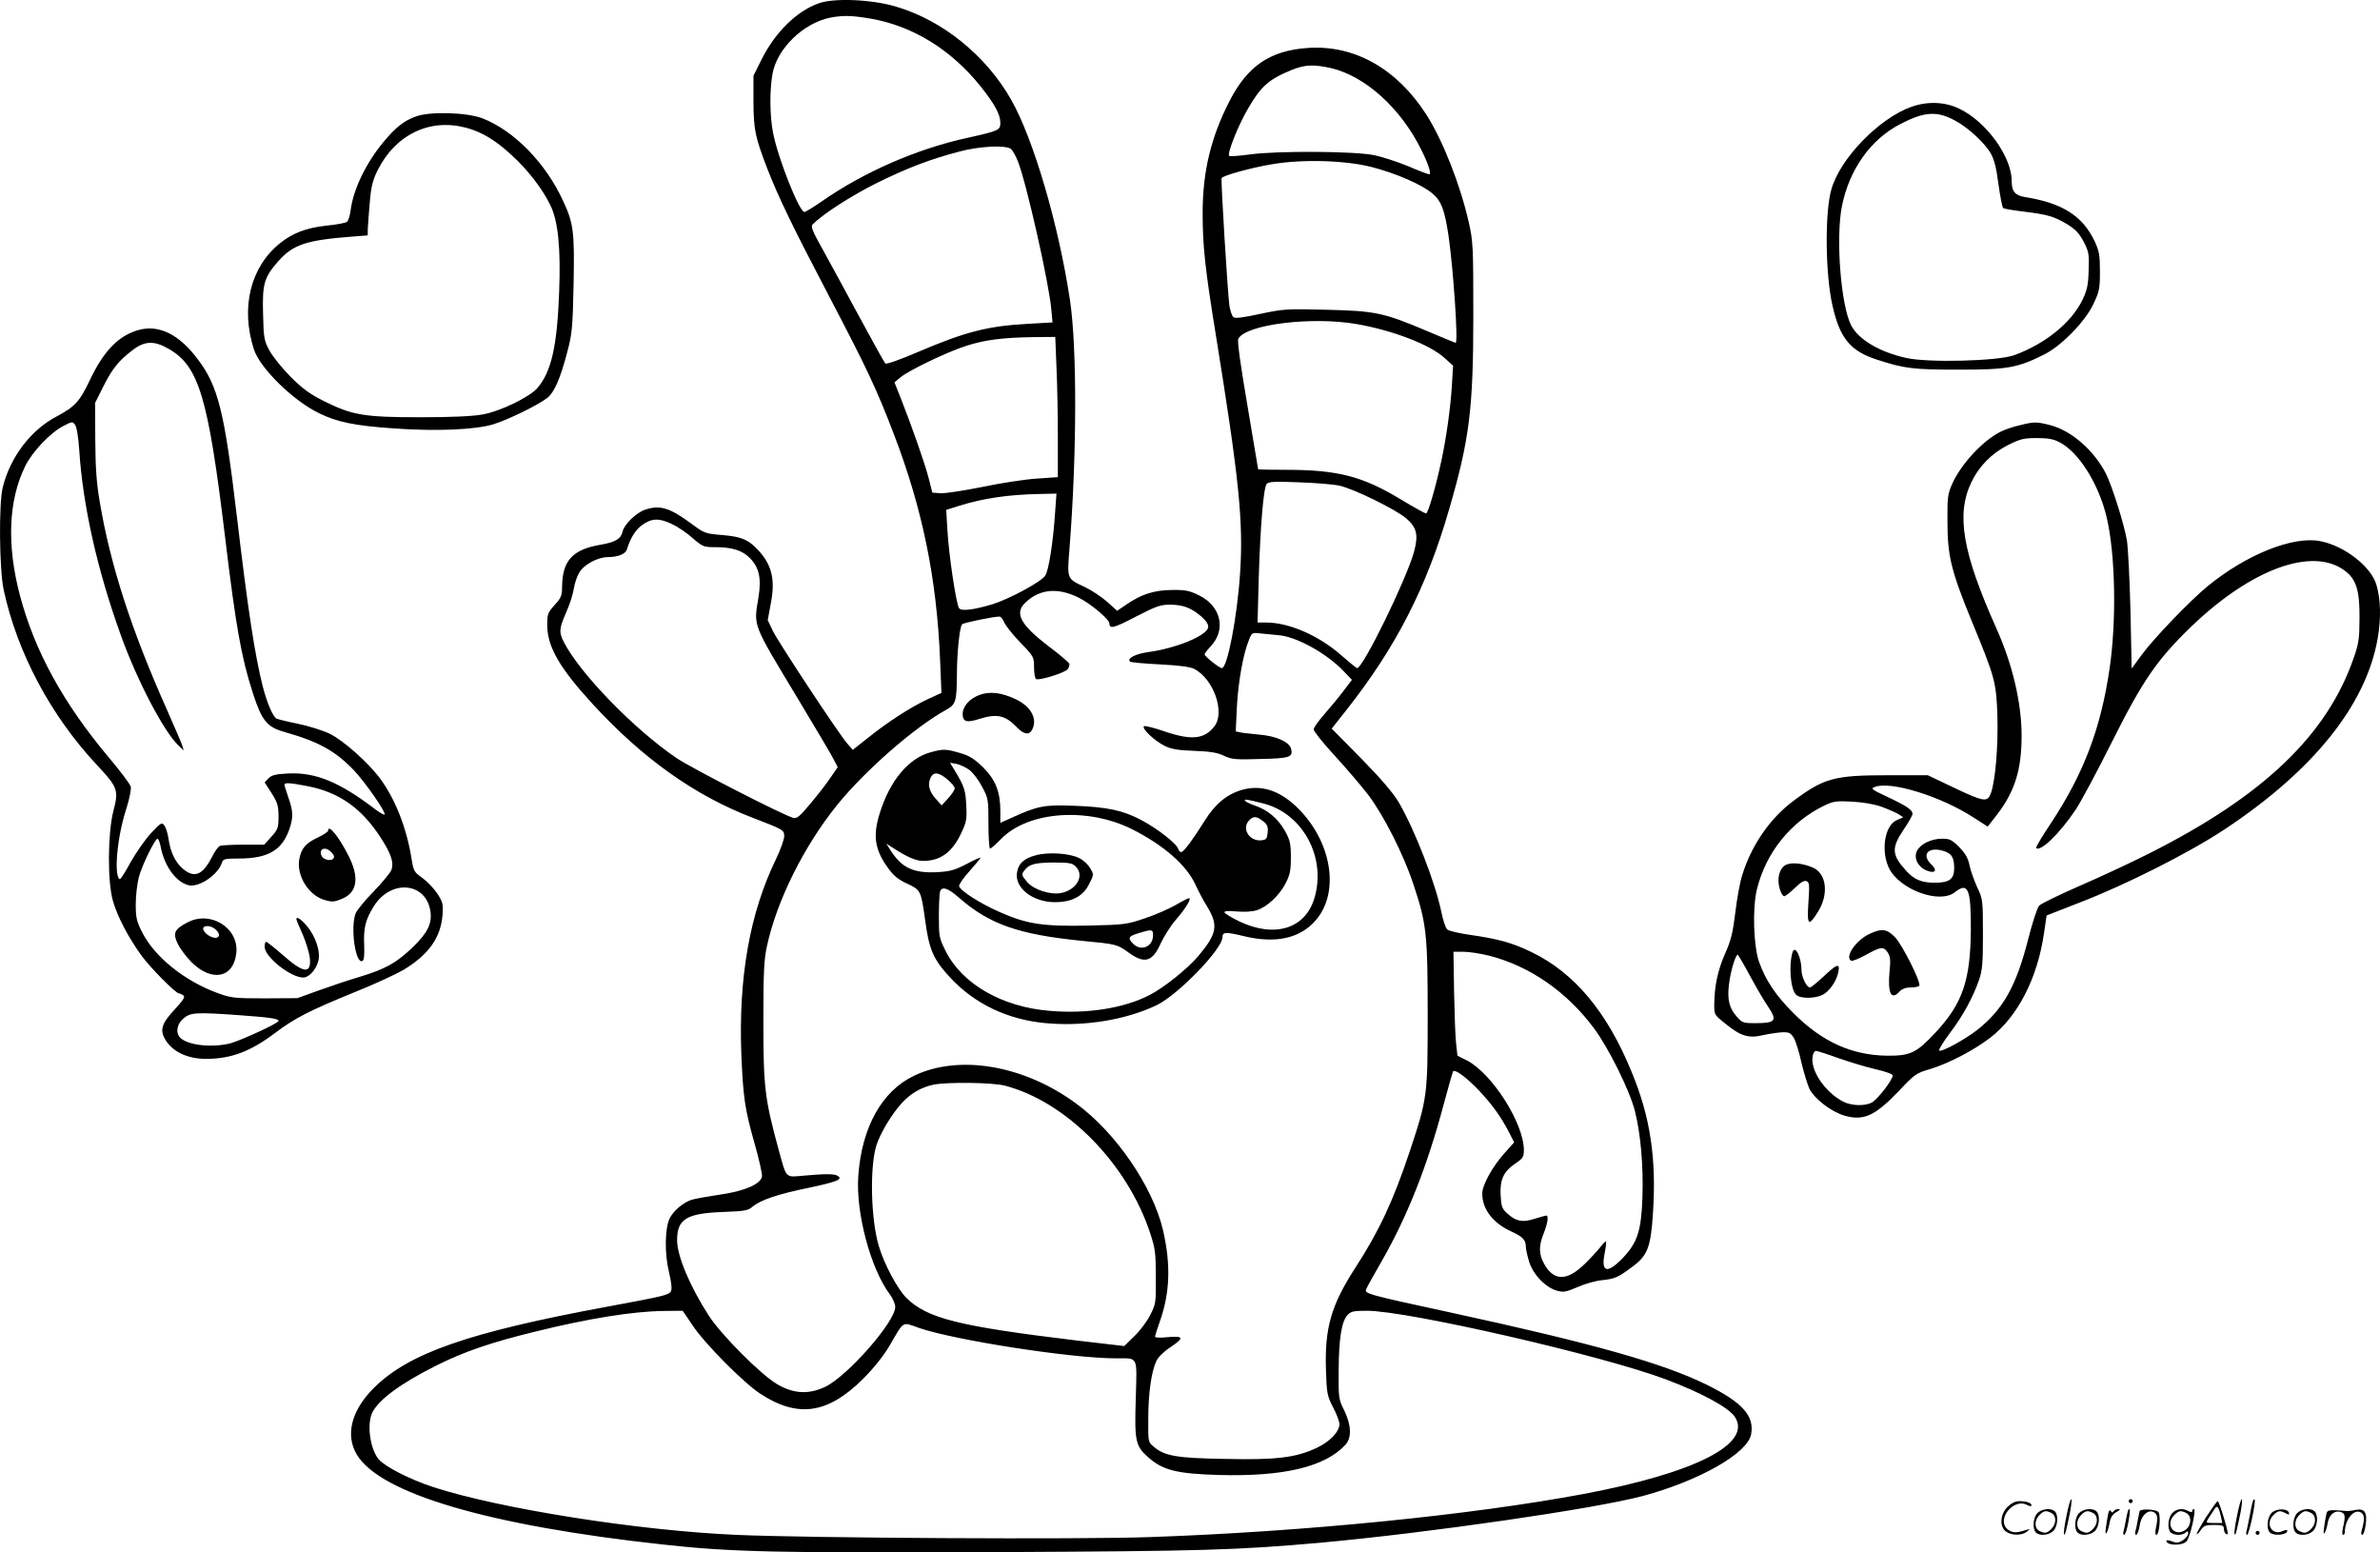<svg version="1.0" xmlns="http://www.w3.org/2000/svg"
  viewBox="0 0 1200.179 782.749"
 preserveAspectRatio="xMidYMid meet">
<g transform="translate(-0.55,783.877) scale(0.1,-0.1)"
fill="#000000" stroke="none">
<path d="M4134 7822 c-111 -39 -219 -146 -287 -281 l-42 -84 0 -131 c1 -141 8
-177 70 -338 56 -144 130 -297 313 -646 188 -359 239 -466 326 -695 143 -373
215 -724 232 -1132 l7 -170 -70 -32 c-85 -40 -196 -111 -300 -194 l-77 -61
-29 33 c-46 54 -344 506 -374 566 l-26 55 16 87 c23 120 4 194 -67 269 -47 50
-82 65 -178 73 -85 7 -90 8 -157 58 -107 79 -157 95 -232 70 -45 -15 -107 -75
-114 -111 -9 -37 -36 -53 -112 -66 -140 -24 -191 -80 -193 -209 0 -47 -4 -58
-37 -94 -35 -39 -38 -46 -38 -103 1 -109 62 -215 231 -399 251 -273 514 -460
804 -571 158 -61 160 -62 160 -94 0 -15 -18 -66 -40 -112 -134 -275 -191 -599
-176 -990 9 -215 18 -276 67 -448 22 -78 39 -152 37 -165 -5 -38 -90 -75 -215
-92 -59 -9 -123 -20 -141 -26 -42 -14 -88 -53 -109 -92 -25 -50 -27 -178 -4
-272 12 -51 16 -85 10 -96 -10 -20 -33 -25 -324 -79 -697 -129 -999 -234
-1175 -410 -112 -112 -144 -235 -86 -334 116 -197 664 -359 1547 -455 342 -38
586 -43 1684 -38 1045 5 1203 10 1625 47 550 50 1386 171 1630 236 285 77 528
215 546 311 17 92 -43 160 -220 248 -222 110 -573 209 -1291 365 -430 93 -439
96 -430 119 3 9 40 75 81 146 128 225 227 475 309 783 24 90 46 166 48 169 12
11 68 -31 131 -97 68 -72 114 -137 155 -218 l22 -43 -50 -56 c-60 -67 -111
-160 -111 -202 0 -79 54 -149 146 -191 59 -27 74 -43 74 -79 0 -10 7 -42 16
-72 19 -65 83 -132 141 -148 33 -9 45 -7 103 18 36 16 91 32 124 35 66 7 81
14 152 67 78 57 94 99 105 272 18 273 -13 482 -106 707 -124 306 -291 505
-508 609 -95 46 -167 66 -308 86 -56 8 -109 20 -116 28 -8 8 -21 47 -29 87
-31 150 -136 419 -216 555 -28 47 -89 118 -189 220 l-148 150 75 95 c250 317
404 618 518 1014 102 351 121 504 121 976 0 345 -1 371 -23 468 -42 187 -131
414 -214 543 -148 231 -362 352 -597 336 -190 -13 -304 -90 -395 -267 -94
-183 -136 -356 -136 -566 0 -163 12 -278 65 -604 119 -736 141 -950 124 -1209
-14 -221 -64 -481 -92 -481 -12 0 -87 59 -87 69 0 5 13 22 29 39 81 84 55 204
-57 259 -49 24 -69 28 -137 27 -90 -1 -153 -21 -229 -73 l-47 -32 -50 45 c-28
25 -78 58 -113 75 -92 43 -90 38 -77 198 37 472 38 1010 2 1249 -57 379 -184
812 -296 1009 -126 223 -346 401 -580 470 -122 37 -314 45 -391 17z m261 -77
c213 -37 405 -155 554 -340 72 -90 101 -143 101 -185 0 -38 -8 -41 -165 -76
-257 -56 -524 -173 -736 -321 -42 -29 -81 -53 -87 -53 -26 0 -133 270 -158
398 -17 87 -18 215 -3 298 22 127 156 257 292 284 65 12 107 11 202 -5z m2324
-250 c172 -41 350 -202 453 -410 38 -76 53 -125 40 -125 -5 0 -53 18 -106 41
-54 22 -130 47 -169 55 -97 21 -494 23 -629 4 -54 -7 -101 -11 -104 -7 -11 11
43 148 92 233 67 117 106 152 223 200 66 27 112 29 200 9z m-1616 -407 c9 -7
25 -36 36 -64 44 -113 157 -616 168 -745 l6 -66 -124 -7 c-204 -11 -318 -41
-557 -143 -88 -38 -157 -62 -162 -57 -5 5 -65 113 -133 239 -68 127 -152 279
-185 340 -49 87 -59 112 -49 122 54 54 196 145 322 208 158 78 271 121 420
160 101 27 231 33 258 13z m1818 -91 c125 -32 257 -90 308 -134 45 -38 61 -81
81 -212 24 -166 50 -541 36 -541 -2 0 -67 27 -145 60 -220 93 -260 101 -507
107 -201 5 -217 4 -334 -21 -89 -19 -126 -24 -135 -16 -7 6 -16 32 -20 58 -9
68 -44 636 -39 643 8 13 145 51 250 69 153 27 370 21 505 -13z m-75 -792 c183
-32 369 -103 444 -171 l43 -39 -6 -101 c-7 -111 -27 -256 -52 -374 -28 -132
-68 -270 -78 -270 -6 0 -63 32 -128 71 -193 117 -319 149 -580 149 -76 0 -139
1 -139 3 0 1 -25 146 -54 321 -36 211 -52 326 -46 337 39 72 369 113 596 74z
m-1513 -217 c4 -83 7 -242 7 -353 l0 -202 -102 -7 c-57 -3 -181 -22 -277 -42
-95 -19 -191 -34 -214 -32 l-40 3 -18 71 c-19 75 -85 262 -140 402 l-33 83 30
25 c42 35 235 128 329 158 94 31 188 43 341 45 l111 1 6 -152z m1427 -598 c71
-15 283 -119 337 -165 53 -45 62 -84 39 -169 -40 -142 -257 -586 -287 -586 -3
0 -39 29 -80 65 -112 99 -263 165 -378 165 l-44 0 6 223 c8 265 24 456 40 476
10 11 40 13 162 8 82 -3 175 -10 205 -17z m-1434 -137 c-10 -150 -32 -291 -50
-317 -20 -31 -182 -118 -266 -144 -95 -28 -155 -36 -168 -20 -14 17 -52 268
-59 395 l-6 101 67 21 c122 38 248 56 400 59 l89 2 -7 -97z m-1931 -57 c28
-13 74 -44 103 -70 51 -44 56 -46 115 -46 84 0 135 -16 173 -54 48 -48 60
-103 44 -201 -24 -147 -33 -124 202 -514 87 -145 168 -281 178 -302 l20 -38
-35 -51 c-19 -29 -65 -88 -101 -131 -54 -65 -70 -79 -88 -74 -54 15 -510 249
-588 301 -214 145 -487 426 -569 585 -26 51 -24 69 12 151 17 38 34 91 38 118
4 26 16 63 27 81 23 41 94 79 145 79 49 0 88 15 95 37 20 62 43 99 78 125 48
34 85 36 151 4z m2047 -369 c62 -30 158 -111 158 -132 0 -29 23 -23 134 35
101 52 123 60 171 60 66 0 108 -16 159 -60 25 -22 36 -40 34 -54 -6 -42 -161
-106 -302 -125 -65 -9 -109 -32 -92 -48 4 -4 71 -10 150 -14 98 -5 153 -12
174 -23 97 -50 157 -219 101 -290 -51 -65 -116 -71 -254 -24 -52 18 -97 29
-101 25 -12 -12 56 -75 105 -99 35 -17 68 -22 150 -25 80 -3 117 -9 149 -25
38 -18 58 -20 182 -16 149 3 167 9 156 51 -8 35 -75 65 -161 72 -38 4 -81 8
-94 11 l-24 5 6 127 c7 126 32 266 61 335 14 36 16 37 58 32 24 -2 66 -6 93
-9 90 -8 239 -91 324 -179 l44 -46 -42 -55 c-23 -31 -66 -83 -96 -117 -30 -34
-55 -69 -55 -78 0 -9 47 -68 105 -131 58 -63 135 -153 171 -200 77 -102 179
-302 228 -453 65 -195 71 -249 71 -652 0 -413 -1 -421 -90 -690 -83 -249 -155
-404 -276 -590 -121 -188 -154 -302 -147 -514 4 -118 6 -130 36 -188 18 -34
32 -72 32 -84 0 -39 -49 -90 -116 -121 -104 -49 -205 -61 -464 -55 -243 4
-303 15 -357 62 -28 23 -28 25 -27 142 0 127 16 238 41 290 8 18 38 48 69 68
72 48 70 59 -11 52 -36 -4 -65 -3 -65 2 0 4 11 40 25 79 51 145 55 287 15 460
-52 218 -235 487 -434 634 -264 196 -594 253 -823 142 -160 -77 -261 -258
-279 -500 -15 -186 62 -474 160 -603 14 -19 26 -47 26 -62 0 -75 -242 -350
-354 -403 -83 -39 -159 -35 -242 14 -83 49 -280 247 -344 345 -95 147 -160
301 -160 381 0 106 47 135 230 142 112 4 128 7 152 28 41 33 126 62 282 94
142 30 174 43 146 60 -17 11 -63 11 -173 1 -93 -8 -84 -18 -126 135 -68 249
-76 310 -76 639 0 251 3 314 18 383 49 228 186 504 354 712 140 173 390 392
550 480 48 27 53 41 54 174 0 114 14 245 26 257 8 8 158 39 189 39 6 0 17 -13
24 -30 7 -16 43 -62 81 -101 68 -70 69 -73 69 -125 0 -29 5 -56 10 -59 15 -9
145 31 160 50 6 8 10 20 8 27 -3 7 -49 47 -104 88 -144 110 -175 168 -116 222
71 67 161 75 264 25z m2074 -1807 c203 -52 390 -181 527 -365 74 -99 181 -315
207 -418 29 -114 43 -277 38 -434 -6 -171 -25 -230 -102 -310 -78 -79 -108
-69 -88 30 6 29 8 54 6 56 -2 2 -14 -9 -26 -25 -12 -16 -47 -55 -79 -86 -90
-89 -157 -90 -206 -3 -28 50 -29 90 -3 155 20 51 26 90 13 90 -3 0 -30 -7 -58
-16 -62 -20 -93 -14 -137 25 -28 25 -32 35 -35 92 -5 80 15 122 75 162 37 25
42 33 42 67 0 135 -160 386 -287 452 l-48 24 -7 65 c-4 35 -8 153 -10 262 l-3
197 51 0 c28 0 86 -9 130 -20z m-2443 -655 c310 -81 617 -392 733 -745 25 -76
28 -100 28 -220 1 -129 0 -137 -28 -191 -15 -31 -51 -79 -80 -107 l-51 -50
-240 28 c-598 72 -755 112 -859 215 -46 47 -113 172 -139 262 -41 137 -46 405
-11 510 21 63 78 157 128 211 45 49 98 79 159 92 74 14 298 11 360 -5z m-1576
-1207 c60 -92 258 -291 342 -346 190 -125 343 -102 521 77 53 53 103 116 132
166 74 127 61 119 146 89 179 -62 769 -154 996 -154 113 0 105 16 99 -199 -7
-220 -2 -243 64 -301 73 -64 143 -82 355 -88 328 -9 535 41 638 152 33 36 30
100 -7 176 -27 53 -28 61 -27 200 1 162 15 247 45 279 17 18 31 21 97 21 205
0 1187 -225 1508 -346 179 -67 317 -142 348 -189 89 -136 -200 -283 -764 -389
-566 -106 -1407 -190 -2182 -217 -352 -13 -1726 -5 -2088 11 -493 21 -1195
132 -1530 241 -118 39 -242 102 -275 140 -44 53 -61 180 -31 238 34 65 144
146 322 235 142 71 278 117 499 171 272 67 492 102 647 104 l96 1 49 -72z
M4945 4335 c-51 -19 -85 -58 -85 -96 0 -39 20 -46 84 -25 90 28 132 18 190
-43 34 -35 61 -40 76 -12 29 55 -5 118 -84 155 -70 33 -129 40 -181 21z M4699
4046 c-112 -30 -207 -144 -258 -310 -35 -114 -24 -183 45 -277 26 -36 51 -56
95 -76 67 -31 69 -35 89 -178 20 -154 42 -203 126 -294 124 -134 292 -214 484
-231 194 -18 405 17 559 91 107 52 331 283 331 342 0 27 15 28 107 6 161 -39
283 -12 362 78 127 144 81 408 -99 577 -87 82 -179 109 -272 82 -76 -22 -135
-71 -188 -156 -58 -93 -102 -152 -116 -157 -6 -2 -14 5 -17 15 -6 26 -106 104
-188 147 -91 48 -171 65 -334 71 -152 6 -186 0 -317 -60 l-58 -26 0 58 c0 99
-24 159 -88 223 -46 44 -69 58 -118 72 -70 20 -83 20 -145 3z m196 -90 c17
-13 46 -51 63 -84 31 -58 32 -63 32 -186 0 -69 4 -126 8 -126 4 0 30 22 56 49
137 140 436 161 660 49 159 -80 275 -181 320 -280 13 -29 40 -80 60 -112 56
-93 49 -135 -46 -248 -53 -63 -176 -162 -249 -198 -127 -65 -313 -94 -499 -78
-240 19 -442 135 -525 300 -34 68 -35 75 -35 179 0 59 3 114 6 123 10 27 39
18 95 -31 153 -134 300 -186 621 -218 178 -17 176 -17 239 -62 77 -55 117 -43
158 50 16 34 49 87 75 117 52 60 82 110 67 110 -5 0 -36 -16 -68 -35 -32 -18
-101 -49 -153 -66 -91 -31 -103 -33 -285 -37 -228 -5 -311 7 -448 68 -100 44
-200 108 -205 131 -1 8 22 42 53 76 30 34 55 64 55 67 0 3 -32 -11 -71 -32
-62 -32 -83 -37 -151 -41 -119 -5 -177 23 -234 114 l-19 30 30 -19 c74 -48
117 -67 153 -68 90 -1 151 44 197 145 24 51 27 68 23 135 -3 76 -10 96 -58
176 l-24 39 34 -6 c18 -4 47 -18 65 -31z m-112 -47 c20 -17 37 -37 37 -45 0
-8 -15 -30 -33 -50 l-33 -36 -32 36 c-33 38 -40 72 -22 107 15 27 40 24 83
-12z m1592 -121 c200 -50 320 -272 259 -477 -46 -155 -200 -203 -379 -118 -41
20 -75 41 -75 46 0 7 23 8 63 4 40 -3 78 -1 102 7 51 17 111 73 143 134 22 43
27 64 27 131 0 70 -4 87 -29 133 -35 62 -87 107 -150 128 -25 9 -49 20 -52 25
-6 10 9 8 91 -13z m-1 -89 c22 -17 27 -28 24 -58 -3 -31 -7 -36 -31 -39 -62
-7 -103 61 -61 102 21 21 36 20 68 -5z m-554 -576 c0 -57 -60 -83 -100 -43
-29 29 -25 38 28 54 66 20 72 20 72 -11z M5227 3526 c-59 -16 -86 -41 -93 -87
-13 -77 80 -149 191 -149 86 0 143 30 173 92 24 47 24 48 5 79 -10 18 -34 41
-55 51 -48 25 -158 32 -221 14z m203 -56 c46 -46 5 -119 -75 -134 -53 -10
-137 17 -169 55 -30 35 -31 39 -13 61 23 30 53 37 145 38 79 0 95 -3 112 -20z
M9644 7300 c-162 -57 -359 -260 -403 -415 -34 -116 -31 -428 5 -586 37 -165
90 -230 223 -273 140 -46 185 -51 416 -51 243 0 295 9 430 77 87 44 206 166
247 254 30 63 33 78 33 164 0 82 -4 103 -26 151 -61 129 -163 194 -351 224
-51 8 -68 28 -68 81 0 123 -129 301 -265 365 -72 35 -161 38 -241 9z m220 -69
c65 -34 150 -113 180 -165 17 -29 29 -74 39 -155 9 -62 19 -117 24 -121 4 -4
51 -12 103 -18 121 -15 153 -24 220 -64 42 -26 60 -45 83 -88 26 -51 28 -62
25 -145 -2 -75 -8 -100 -32 -150 -56 -114 -187 -220 -343 -277 -82 -30 -434
-39 -545 -14 -135 30 -241 93 -278 165 -52 103 -78 441 -46 601 37 184 144
335 292 412 122 64 186 69 278 19z M2104 7252 c-60 -21 -102 -54 -162 -126
-89 -106 -154 -239 -168 -345 -3 -28 -12 -55 -19 -61 -6 -5 -53 -14 -104 -19
-100 -11 -170 -37 -234 -89 -149 -120 -199 -325 -131 -535 31 -95 197 -258
329 -322 90 -44 180 -63 374 -76 215 -16 416 -7 506 21 74 23 227 98 271 133
34 27 65 96 99 227 26 97 28 123 33 345 5 267 0 307 -53 421 -87 190 -247 354
-406 416 -78 30 -263 36 -335 10z m251 -57 c79 -21 148 -62 229 -137 82 -74
156 -170 197 -254 39 -80 53 -216 44 -441 -10 -269 -39 -398 -109 -480 -39
-46 -187 -118 -277 -134 -49 -9 -155 -14 -314 -14 -282 0 -344 10 -487 82 -70
35 -107 62 -167 122 -42 42 -89 101 -106 131 -28 52 -30 63 -33 187 -4 151 5
183 77 265 75 84 140 106 374 124 l77 6 0 31 c1 18 5 78 10 134 7 83 15 113
40 164 91 180 261 262 445 214z M708 6176 c-102 -27 -178 -104 -248 -251 -53
-112 -77 -137 -169 -186 -130 -68 -235 -206 -272 -359 -20 -83 -17 -412 5
-515 68 -316 237 -634 470 -883 106 -113 111 -127 83 -233 -28 -111 -30 -349
-3 -449 21 -78 80 -191 147 -282 46 -62 171 -188 187 -188 4 0 13 -4 21 -9 12
-8 3 -22 -41 -70 -70 -75 -79 -108 -45 -160 38 -58 112 -91 201 -91 127 0 224
37 348 130 99 75 171 112 401 206 98 39 208 90 246 112 128 77 189 163 198
277 4 54 2 65 -26 108 -17 26 -51 61 -75 79 -43 30 -45 34 -56 102 -24 149
-81 295 -156 397 -58 80 -186 194 -255 228 -36 17 -108 40 -163 51 -54 11
-102 23 -107 26 -18 11 -48 82 -68 160 -41 162 -75 386 -131 859 -63 531 -94
657 -199 795 -92 122 -192 172 -293 146z m148 -96 c152 -87 199 -242 284 -945
55 -457 82 -609 141 -792 46 -141 71 -171 166 -197 166 -47 252 -95 345 -193
58 -62 162 -212 153 -221 -3 -3 -24 9 -48 27 -180 137 -299 186 -436 180 -64
-3 -85 -8 -101 -24 l-20 -21 35 -54 c30 -48 35 -64 35 -117 0 -58 -3 -66 -36
-103 l-36 -40 -103 0 c-57 0 -111 -3 -120 -6 -9 -4 -27 -28 -40 -55 -48 -94
-90 -110 -149 -59 -38 34 -61 82 -71 152 -4 26 -13 55 -21 65 -12 17 -17 14
-66 -38 -29 -31 -75 -97 -103 -146 -27 -50 -52 -90 -56 -87 -30 18 -13 211 32
350 17 53 27 103 24 116 -3 13 -53 79 -111 148 -230 274 -374 537 -448 817
-67 253 -58 479 26 650 36 74 126 169 193 204 44 23 47 23 59 6 8 -10 17 -62
21 -125 18 -282 91 -607 211 -939 82 -228 218 -487 290 -553 l26 -25 -7 24
c-4 13 -39 94 -77 180 -179 401 -285 727 -339 1047 -17 98 -22 173 -23 315
l-1 186 42 84 c46 91 77 129 149 184 59 45 108 47 180 5z m700 -2205 c157 -30
270 -109 365 -253 57 -87 72 -132 58 -170 -6 -15 -46 -63 -89 -108 -44 -44
-84 -94 -91 -110 -27 -69 -2 -254 33 -241 9 3 12 26 10 81 -4 86 7 130 49 196
86 137 263 121 285 -26 9 -62 -14 -109 -90 -182 -81 -78 -137 -109 -265 -148
-58 -17 -153 -49 -211 -70 l-105 -38 -165 -1 c-154 0 -170 2 -238 27 -167 61
-319 184 -380 307 -28 55 -32 75 -32 140 0 42 7 103 15 135 16 61 82 196 95
196 4 0 11 -17 15 -37 18 -100 79 -184 143 -198 53 -11 148 54 167 115 6 18
15 20 84 20 148 0 219 41 256 149 20 59 19 90 -5 158 -11 32 -20 61 -20 65 0
12 28 10 116 -7z m-341 -1155 c151 -11 195 -17 195 -29 0 -11 -185 -96 -240
-112 -99 -26 -233 -9 -262 35 -17 26 -7 65 23 90 36 30 61 32 284 16z M1660
3650 c0 -5 -24 -21 -54 -35 -59 -28 -81 -54 -91 -107 -16 -83 47 -185 128
-207 36 -11 49 -10 85 5 79 31 91 107 36 216 -49 98 -104 165 -104 128z m14
-106 c9 -8 16 -19 16 -24 0 -27 -54 -21 -64 6 -13 34 20 46 48 18z M951 3188
c-67 -35 -75 -54 -49 -108 12 -25 43 -66 69 -92 102 -102 212 -81 226 44 15
127 -129 218 -246 156z m141 -35 c40 -36 6 -60 -40 -27 -12 8 -22 22 -22 30 0
19 39 18 62 -3z M1500 3204 c0 -3 14 -38 32 -77 17 -40 33 -93 36 -118 8 -83
-31 -79 -138 16 -41 36 -78 65 -82 65 -5 0 -8 -11 -8 -25 0 -51 131 -155 195
-155 28 0 63 38 75 81 14 46 -12 126 -57 179 -31 36 -53 50 -53 34z M10188
5694 c-32 -7 -75 -22 -96 -33 -89 -45 -198 -163 -242 -262 -22 -49 -25 -67
-24 -189 0 -174 19 -251 123 -504 117 -284 123 -305 129 -478 4 -153 -10 -321
-32 -386 -18 -50 -33 -48 -191 27 l-128 61 -201 0 c-272 0 -322 -14 -479 -131
-117 -88 -210 -223 -256 -373 -12 -37 -27 -123 -35 -190 -12 -99 -21 -137 -51
-205 -38 -85 -54 -165 -55 -258 0 -51 1 -52 58 -97 76 -62 117 -74 190 -56 32
7 75 13 96 14 34 1 42 -3 58 -30 10 -17 27 -73 38 -124 12 -50 30 -109 40
-131 27 -52 109 -115 176 -135 97 -28 154 -2 274 123 81 86 88 91 160 112 92
28 219 94 301 157 140 107 239 301 272 528 l13 89 164 64 c239 92 557 253 735
371 448 297 713 628 771 964 17 99 15 195 -7 269 -28 92 -159 194 -281 219
-137 28 -373 -66 -569 -226 -89 -73 -273 -264 -335 -349 l-49 -67 -6 289 c-4
158 -12 319 -18 357 -14 82 -74 273 -106 337 -60 117 -173 216 -280 244 -70
18 -82 18 -157 -1z m203 -85 c97 -49 199 -212 238 -379 44 -185 50 -519 15
-760 -44 -302 -130 -530 -295 -780 -45 -67 -79 -124 -76 -127 22 -21 119 73
200 194 26 39 108 192 182 340 156 311 227 415 401 583 302 290 610 403 773
282 58 -43 76 -99 75 -237 0 -104 -4 -131 -28 -200 -135 -393 -457 -700 -1036
-991 -91 -46 -248 -119 -350 -163 -101 -44 -192 -89 -201 -98 -10 -10 -35 -87
-57 -174 -59 -231 -125 -349 -253 -451 -63 -50 -184 -116 -195 -106 -3 4 21
44 55 89 66 87 116 179 147 269 16 46 19 84 19 230 0 171 -1 176 -28 233 -15
33 -33 82 -39 110 -8 40 -21 62 -53 95 -37 37 -48 42 -86 42 -55 0 -110 -27
-127 -62 -17 -36 5 -80 48 -98 43 -18 58 -1 25 30 -51 48 -18 90 55 70 46 -12
60 -33 60 -88 0 -56 -24 -74 -98 -74 -66 0 -104 16 -143 59 -74 81 -77 115
-14 209 25 36 45 72 45 79 0 20 -31 41 -125 85 -83 39 -88 43 -65 51 80 31
333 -47 499 -155 l70 -45 46 59 c91 118 125 228 125 400 0 163 -46 360 -127
540 -171 382 -204 574 -127 736 38 81 104 148 186 189 62 31 80 35 145 35 55
0 84 -5 114 -21z m-897 -1838 c33 -12 71 -29 85 -37 l24 -16 -32 -14 c-61 -26
-82 -153 -40 -242 53 -108 254 -183 332 -122 67 53 82 18 81 -190 -2 -255 -42
-371 -178 -517 -97 -104 -127 -118 -246 -117 -178 3 -326 70 -470 214 -90 90
-141 166 -174 259 -28 81 -34 269 -11 365 45 185 170 341 340 423 45 22 60 24
140 20 55 -3 113 -13 149 -26z m-659 -861 c31 -57 70 -123 86 -146 49 -72 39
-84 -66 -84 -59 0 -65 2 -93 35 -36 40 -47 86 -38 158 8 71 36 161 46 151 4
-5 34 -56 65 -114z m440 -406 c55 -19 139 -45 188 -56 52 -12 87 -25 87 -32 0
-22 -77 -121 -105 -136 -35 -19 -103 -17 -144 4 -70 36 -132 109 -151 177 -11
37 -3 79 14 79 6 0 56 -16 111 -36z M9011 3478 c-33 -17 -46 -70 -31 -120 6
-21 16 -38 23 -38 6 0 30 19 53 41 29 29 48 40 59 35 15 -5 16 -18 10 -107 -8
-117 0 -125 49 -46 55 89 42 193 -28 222 -52 22 -108 27 -135 13z M9435 3131
c-69 -31 -128 -116 -95 -136 6 -4 39 10 74 29 76 42 90 44 111 12 13 -20 15
-39 9 -95 -10 -111 8 -148 51 -101 12 13 31 20 56 20 21 0 40 4 43 9 10 16
-85 205 -122 244 -41 42 -66 46 -127 18z M9045 3038 c-20 -66 -11 -187 18
-215 20 -20 95 -20 134 0 35 19 70 69 79 116 9 45 -8 40 -75 -24 -32 -30 -63
-55 -69 -55 -16 0 -42 54 -42 87 0 64 -32 130 -45 91z M10426 194 c-10 -47
-15 -88 -12 -91 5 -6 9 7 30 110 7 37 10 67 6 67 -4 0 -15 -39 -24 -86z
M10740 270 c0 -5 5 -10 10 -10 6 0 10 5 10 10 0 6 -4 10 -10 10 -5 0 -10 -4
-10 -10z M11286 194 c-10 -47 -15 -88 -12 -91 5 -6 9 7 30 110 7 37 10 67 6
67 -4 0 -15 -39 -24 -86z M11366 269 c-3 -8 -10 -41 -16 -74 -6 -33 -14 -68
-16 -77 -3 -10 -1 -18 3 -18 10 0 46 171 38 178 -2 3 -7 -1 -9 -9z M10129 241
c-38 -38 -41 -101 -7 -125 29 -20 79 -20 104 0 18 14 18 15 1 10 -53 -17 -69
-17 -92 -2 -69 45 21 166 94 126 12 -6 21 -7 21 -1 0 12 -25 21 -62 21 -19 0
-39 -10 -59 -29z M11130 189 c-28 -45 -49 -83 -47 -85 2 -3 12 7 21 21 14 21
24 25 66 25 43 0 50 -3 50 -19 0 -11 5 -23 10 -26 6 -3 10 -3 10 1 0 20 -44
164 -51 164 -4 0 -30 -37 -59 -81z m75 4 l7 -33 -42 0 c-42 0 -42 0 -28 23 8
12 21 32 29 44 15 25 22 18 34 -34z M10280 210 c-22 -22 -27 -79 -8 -98 19
-19 66 -14 88 8 22 22 27 79 8 98 -19 19 -66 14 -88 -8z m71 0 c25 -14 25 -54
-1 -80 -23 -23 -33 -24 -61 -10 -25 14 -25 54 1 80 23 23 33 24 61 10z M10490
210 c-22 -22 -27 -79 -8 -98 19 -19 66 -14 88 8 22 22 27 79 8 98 -19 19 -66
14 -88 -8z m71 0 c25 -14 25 -54 -1 -80 -23 -23 -33 -24 -61 -10 -25 14 -25
54 1 80 23 23 33 24 61 10z M10636 204 c-3 -16 -8 -47 -11 -69 -8 -51 10 -26
19 27 5 27 15 42 34 53 18 10 22 14 10 15 -9 0 -20 -5 -24 -11 -5 -8 -9 -8
-14 1 -5 8 -10 3 -14 -16z M10737 223 c-2 -4 -7 -26 -11 -48 -4 -22 -9 -48
-12 -57 -3 -10 -1 -18 4 -18 4 0 14 28 20 62 11 58 10 81 -1 61z M10795 220
c-1 -3 -5 -23 -9 -45 -4 -22 -9 -48 -12 -57 -3 -10 -1 -18 4 -18 5 0 13 20 17
45 7 53 44 87 74 68 17 -11 19 -28 8 -80 -4 -18 -3 -33 2 -33 16 0 24 99 11
115 -12 14 -87 18 -95 5z M10960 210 c-22 -22 -27 -79 -8 -98 7 -7 24 -12 38
-12 14 0 31 5 38 12 9 9 12 8 12 -5 0 -9 -12 -24 -26 -34 -21 -13 -32 -15 -55
-6 -16 6 -29 8 -29 3 0 -24 81 -27 102 -2 18 19 50 162 37 162 -5 0 -9 -5 -9
-10 0 -7 -6 -7 -19 0 -30 16 -59 12 -81 -10z m71 0 c29 -16 25 -65 -6 -86 -56
-37 -103 28 -55 76 23 23 33 24 61 10z M11461 211 c-23 -23 -28 -80 -9 -99 19
-19 88 -13 88 9 0 5 -11 4 -24 -2 -54 -25 -89 38 -46 81 23 23 33 24 62 9 16
-9 19 -8 16 3 -8 22 -64 22 -87 -1z M11590 210 c-22 -22 -27 -79 -8 -98 19
-19 66 -14 88 8 22 22 27 79 8 98 -19 19 -66 14 -88 -8z m71 0 c25 -14 25 -54
-1 -80 -23 -23 -33 -24 -61 -10 -25 14 -25 54 1 80 23 23 33 24 61 10z M11736
201 c-3 -14 -8 -44 -11 -66 -8 -51 10 -26 19 27 8 41 35 63 66 53 22 -7 24
-21 11 -77 -5 -22 -5 -38 0 -38 5 0 9 6 9 13 0 68 51 125 85 97 15 -13 15 -35
-1 -92 -3 -10 -1 -18 4 -18 6 0 13 23 17 50 9 63 -5 84 -49 76 -17 -4 -35 -6
-41 -6 -101 8 -104 7 -109 -19z M11380 110 c0 -5 5 -10 10 -10 6 0 10 5 10 10
0 6 -4 10 -10 10 -5 0 -10 -4 -10 -10z"/>
</g>
</svg>
